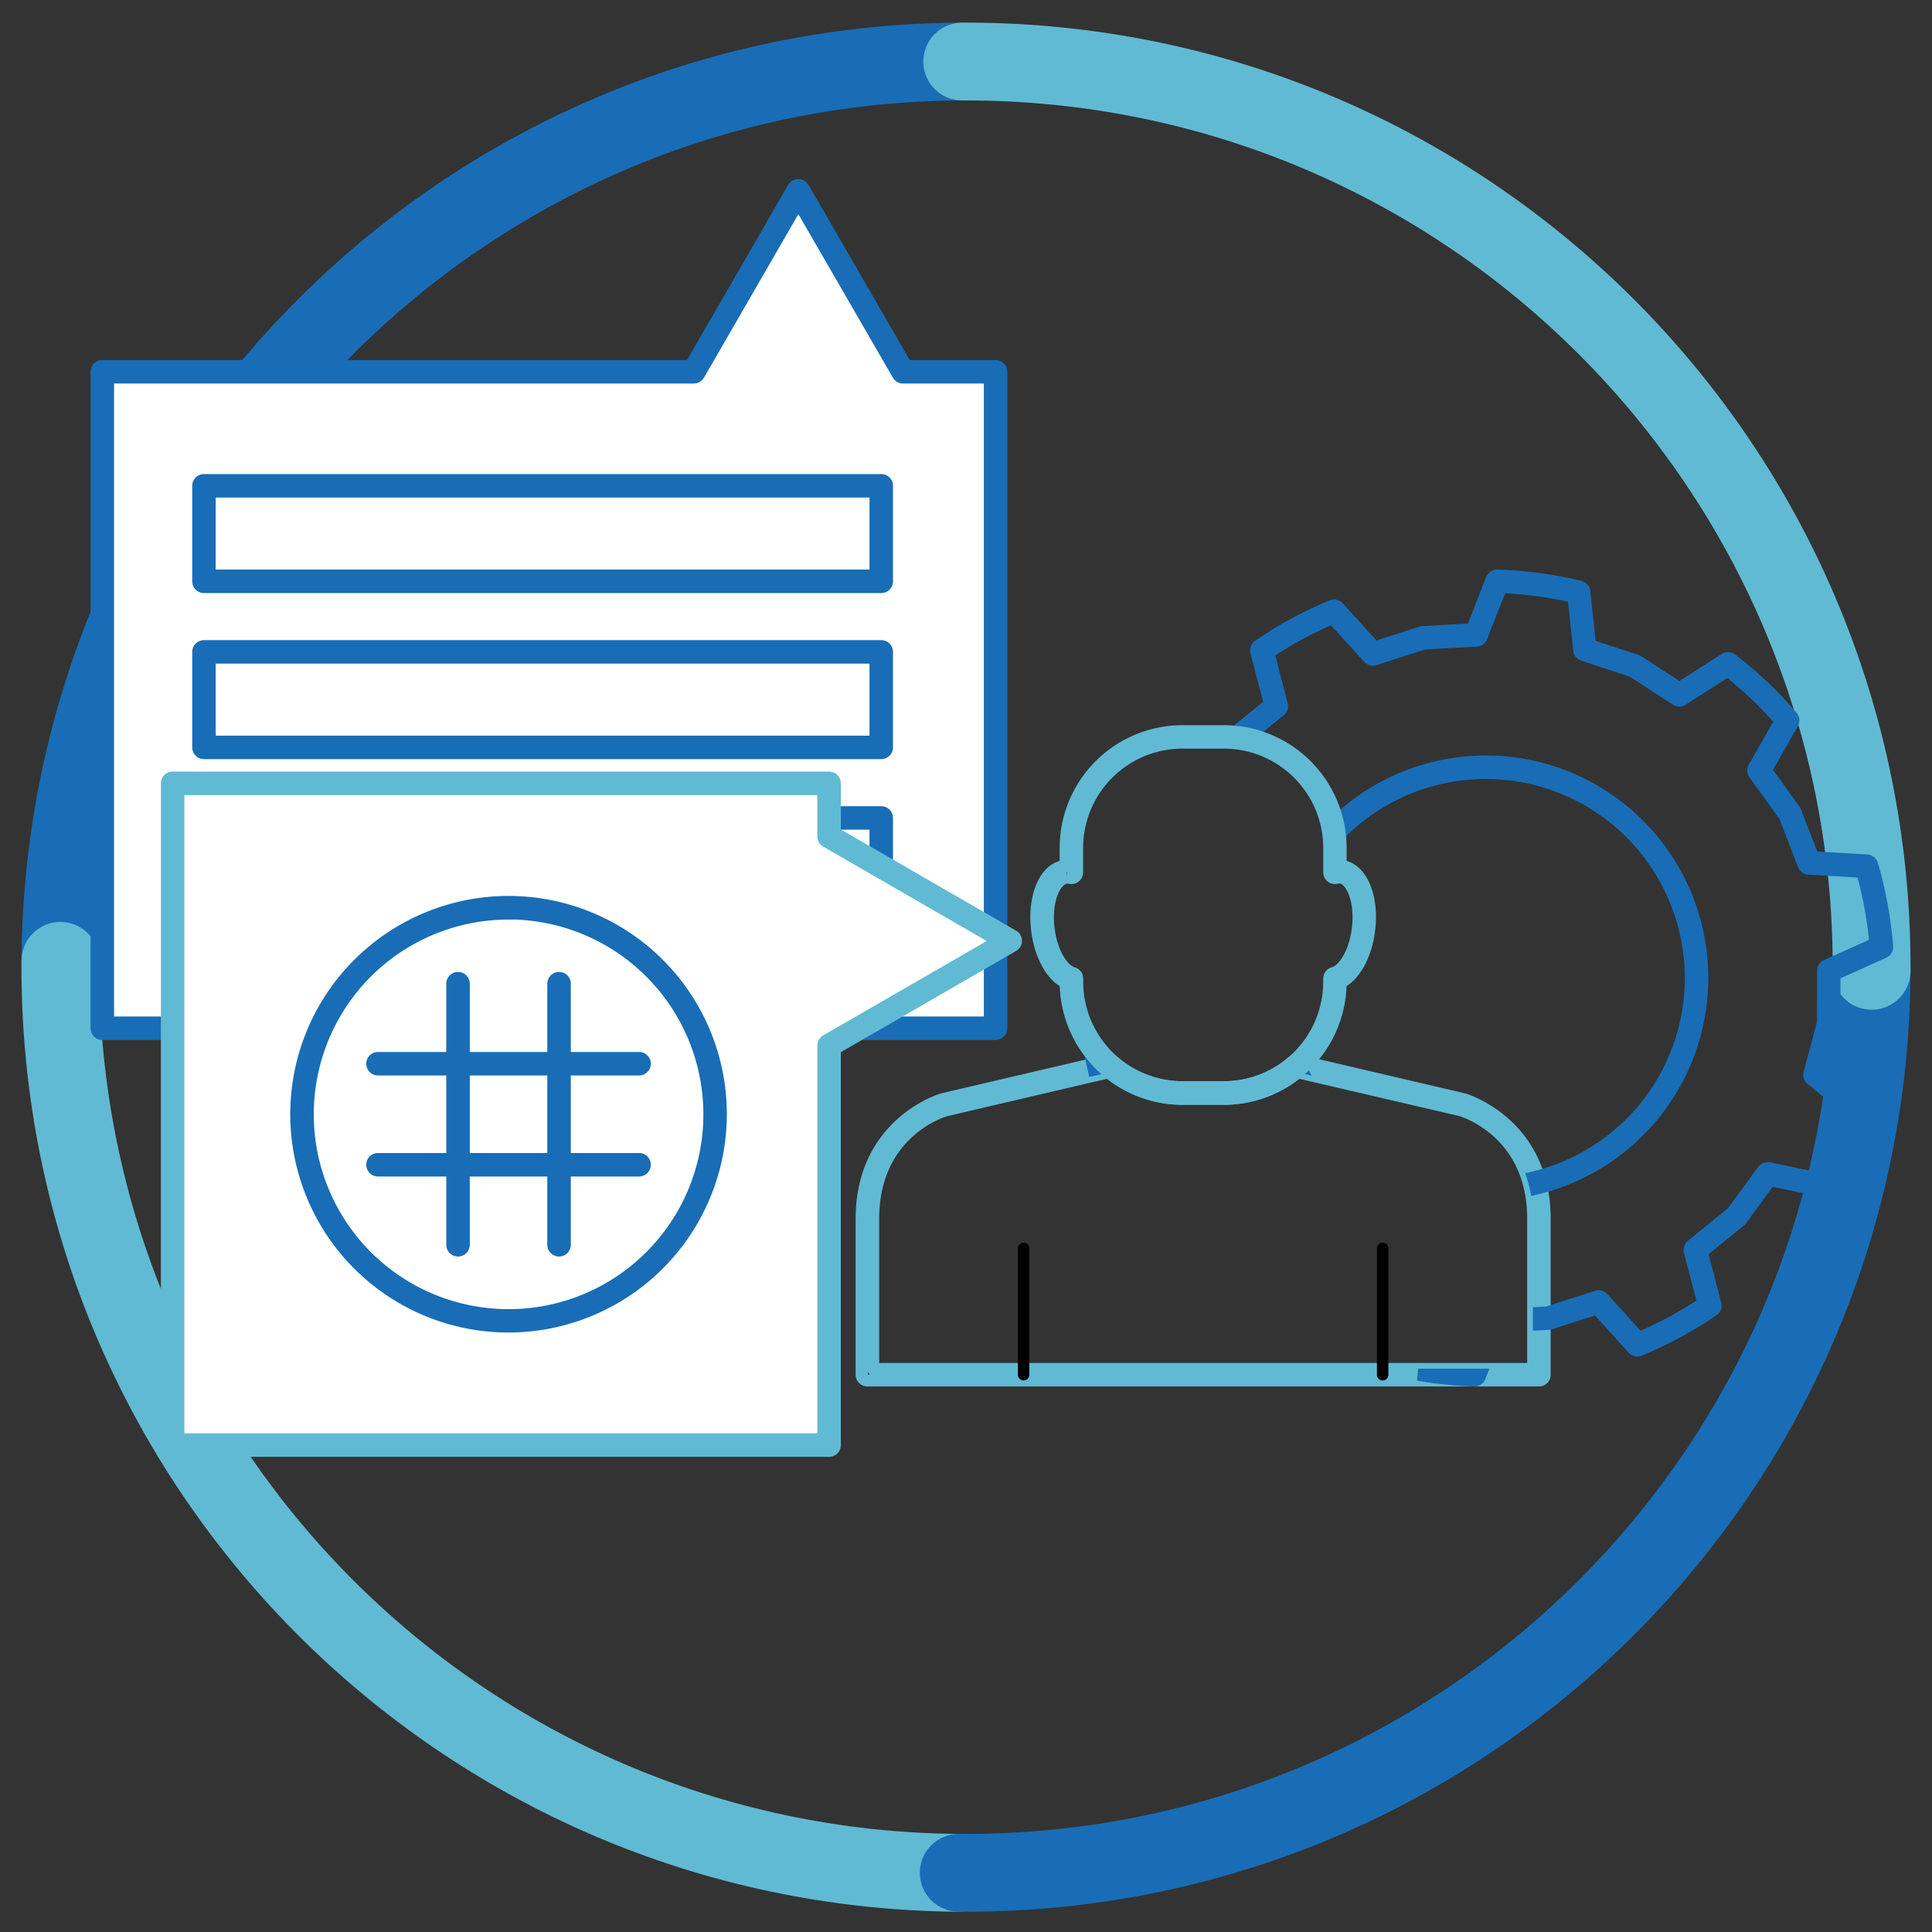 <svg id="Layer_1" data-name="Layer 1" xmlns="http://www.w3.org/2000/svg" viewBox="0 0 800 800"><rect x="0" y="0" width="800" height="800" fill="#333333" stroke="none"/><title>DL customer</title><path d="M25,397.87C26.39,192.93,192.15,27,397,25.49" style="fill:none;stroke:#186db6;stroke-linecap:round;stroke-miterlimit:10;stroke-width:32.22px"/><path d="M397,775.5c-205.74-1.59-372-168.85-372-375v-2.63" style="fill:none;stroke:#61bad3;stroke-linecap:round;stroke-miterlimit:10;stroke-width:32.22px"/><path d="M775,402c-0.79,206.43-168.37,373.49-375,373.49h-3" style="fill:none;stroke:#186db6;stroke-linecap:round;stroke-miterlimit:10;stroke-width:32.22px"/><path d="M398.44,25.48H400c207.12,0,375,167.93,375,375V402" style="fill:none;stroke:#61bad3;stroke-linecap:round;stroke-miterlimit:10;stroke-width:32.22px"/><polygon points="409.89 423.41 44.73 423.41 44.73 156.31 289.33 155.13 330.59 83.68 373.88 156.31 409.89 156.31 409.89 423.41" style="fill:#fff"/><path d="M412.25,428.14H42.36A2.36,2.36,0,0,1,40,425.77V153.95a2.36,2.36,0,0,1,2.36-2.36H285.92l42.62-73.81a2.46,2.46,0,0,1,4.09,0l42.61,73.81h37a2.36,2.36,0,0,1,2.36,2.36V425.77A2.36,2.36,0,0,1,412.25,428.14ZM44.73,423.41H409.89V156.31h-36a2.36,2.36,0,0,1-2-1.18L330.59,83.68l-41.25,71.45a2.36,2.36,0,0,1-2,1.18H44.73v267.1Z" style="fill:none;stroke:#186db6;stroke-linecap:round;stroke-miterlimit:10;stroke-width:5px"/><rect x="84.46" y="338.69" width="280.45" height="39.54" style="fill:none;stroke:#186db6;stroke-linecap:round;stroke-miterlimit:10;stroke-width:5px"/><path d="M364.91,380.6H84.46a2.36,2.36,0,0,1-2.36-2.36V338.69a2.36,2.36,0,0,1,2.36-2.36H364.91a2.36,2.36,0,0,1,2.36,2.36v39.54A2.36,2.36,0,0,1,364.91,380.6ZM86.82,375.87H362.54V341.05H86.82v34.82Z" style="fill:none;stroke:#186db6;stroke-linecap:round;stroke-miterlimit:10;stroke-width:5px"/><rect x="84.46" y="269.93" width="280.45" height="39.55" style="fill:none;stroke:#186db6;stroke-linecap:round;stroke-miterlimit:10;stroke-width:5px"/><path d="M364.91,311.84H84.46a2.36,2.36,0,0,1-2.36-2.36V269.93a2.36,2.36,0,0,1,2.36-2.36H364.91a2.36,2.36,0,0,1,2.36,2.36v39.55A2.36,2.36,0,0,1,364.91,311.84ZM86.82,307.11H362.54V272.29H86.82v34.82Z" style="fill:none;stroke:#186db6;stroke-linecap:round;stroke-miterlimit:10;stroke-width:5px"/><rect x="84.46" y="201.16" width="280.45" height="39.55" style="fill:none;stroke:#186db6;stroke-linecap:round;stroke-miterlimit:10;stroke-width:5px"/><path d="M364.91,243.08H84.46a2.36,2.36,0,0,1-2.36-2.36V201.16a2.36,2.36,0,0,1,2.36-2.36H364.91a2.36,2.36,0,0,1,2.36,2.36v39.55A2.36,2.36,0,0,1,364.91,243.08ZM86.82,238.35H362.54V203.52H86.82v34.83Z" style="fill:none;stroke:#186db6;stroke-linecap:round;stroke-miterlimit:10;stroke-width:5px"/><polygon points="340.94 596.02 73.84 596.02 73.84 326.74 340.94 326.74 340.94 346.3 413.58 389.6 340.94 432.9 340.94 596.02" style="fill:#fff"/><path d="M637.23,571.61H359.16a2.36,2.36,0,0,1-2.36-2.36V504.71c0-39.6,33.08-49.42,33.41-49.52l68.85-16.11a2.39,2.39,0,0,1,2.08.52,43.51,43.51,0,0,0,28.45,10.62h17.23a43.53,43.53,0,0,0,28.45-10.62,2.41,2.41,0,0,1,2.08-.51l68.73,16.08c0.44,0.12,33.52,9.94,33.52,49.54v64.53A2.36,2.36,0,0,1,637.23,571.61Zm-275.72-4.73H634.87V504.71c0-35.95-28.76-44.62-30-45L537.42,444a48.25,48.25,0,0,1-30.61,11H489.58A48.22,48.22,0,0,1,459,444l-67.58,15.81c-1.12.32-29.87,9-29.87,44.94v62.17Z" style="fill:none;stroke:#61bad3;stroke-linecap:round;stroke-miterlimit:10;stroke-width:5px"/><path d="M538,440.28c-0.4.37-.8,0.75-1.21,1.1l1.93,0.45C538.49,441.32,538.25,440.8,538,440.28Z" style="fill:none;stroke:#186db6;stroke-linecap:round;stroke-miterlimit:10;stroke-width:5px"/><path d="M704.84,402.76a89.62,89.62,0,0,0-153.06-61.08,46.07,46.07,0,0,1,.8,6c0.38-.42.75-0.85,1.14-1.26a84.92,84.92,0,1,1,81.06,141.2c0.45,1.46.86,3,1.2,4.58A89.71,89.71,0,0,0,704.84,402.76Z" style="fill:none;stroke:#186db6;stroke-linecap:round;stroke-miterlimit:10;stroke-width:5px"/><path d="M457.51,441.87c-0.24-1-.43-2-0.65-3.05a46.28,46.28,0,0,1-6.26-7.92c0.64,4,1.38,8.06,2.31,12.05l4.44-1Z" style="fill:none;stroke:#186db6;stroke-linecap:round;stroke-miterlimit:10;stroke-width:5px"/><path d="M775.18,358a2.36,2.36,0,0,0-2.13-1.7L750.73,355l-7.33-19a2.47,2.47,0,0,0-.29-0.53l-11.93-16.55,11.1-19.43a2.37,2.37,0,0,0-.25-2.71,169,169,0,0,0-11.86-12.54A171.41,171.41,0,0,0,717,273a2.36,2.36,0,0,0-2.72-.12l-18.86,12.06-17.11-11.08a2.43,2.43,0,0,0-.55-0.26l-19.37-6.37L656,244.93a2.36,2.36,0,0,0-1.8-2A168.66,168.66,0,0,0,620,238.33a2.38,2.38,0,0,0-2.26,1.5l-8.17,20.82-20.37,1.08a2.37,2.37,0,0,0-.6.11l-19.42,6.23-15-16.56a2.37,2.37,0,0,0-2.65-.59,164.45,164.45,0,0,0-30.37,16.43,2.37,2.37,0,0,0-.95,2.54l5.64,21.64L510,304.39a2.37,2.37,0,0,0-.42.44l-0.32.43a46.11,46.11,0,0,1,6.27.73L530,294.24a2.37,2.37,0,0,0,.8-2.43l-5.6-21.5a159.81,159.81,0,0,1,26.6-14.39l14.94,16.45a2.37,2.37,0,0,0,2.47.66l20.58-6.6,21.58-1.15a2.36,2.36,0,0,0,2.07-1.5l8.11-20.68a164,164,0,0,1,30,4l2.41,22.09a2.37,2.37,0,0,0,1.61,2L676,277.94l18.13,11.75a2.36,2.36,0,0,0,2.56,0l18.73-12c3.9,3.07,7.74,6.4,11.45,9.91s7.17,7.17,10.44,10.93l-11,19.31a2.37,2.37,0,0,0,.13,2.56L739.1,338l7.76,20.15a2.36,2.36,0,0,0,2.07,1.51l22.17,1.32a163,163,0,0,1,5.46,29.74L756.3,399.8a2.36,2.36,0,0,0-1.39,2.15l-0.07,21.62-5.57,20.86a2.36,2.36,0,0,0,.78,2.44L767.22,461a160.83,160.83,0,0,1-13,27.26l-21.77-4.52a2.39,2.39,0,0,0-2.39.92l-12.77,17.43-16.78,13.61a2.36,2.36,0,0,0-.8,2.43l5.6,21.52A160.46,160.46,0,0,1,678.67,554l-14.95-16.46a2.37,2.37,0,0,0-2.47-.66l-20.57,6.59-3.45.19v4.73l4-.22a2.21,2.21,0,0,0,.59-0.11l19.41-6.22,15,16.57a2.36,2.36,0,0,0,2.65.6A165.06,165.06,0,0,0,709.3,542.6a2.36,2.36,0,0,0,1-2.54l-5.64-21.66,15.84-12.84a2.26,2.26,0,0,0,.42-0.44l12.05-16.45,21.91,4.55a2.37,2.37,0,0,0,2.49-1.08A165.56,165.56,0,0,0,772.23,461a2.37,2.37,0,0,0-.73-2.62l-17.29-14.21,5.26-19.69a2.28,2.28,0,0,0,.08-0.6l0.07-20.4,20.4-9.18a2.37,2.37,0,0,0,1.39-2.34A167.63,167.63,0,0,0,775.18,358Z" style="fill:none;stroke:#186db6;stroke-linecap:round;stroke-miterlimit:10;stroke-width:5px"/><path d="M587.18,569.24a166.64,166.64,0,0,0,23.26,2.36h0.07a2.36,2.36,0,0,0,2.2-1.5l0.34-.86H587.18Z" style="fill:none;stroke:#186db6;stroke-linecap:round;stroke-miterlimit:10;stroke-width:5px"/><path d="M506.81,454.94H489.58a48.39,48.39,0,0,1-48.3-48.08c-5.88-2.84-10.63-11.5-11.84-22-1.6-13.78,3.39-25.3,11.35-26.23l0.49,0v-7.54a48.36,48.36,0,0,1,48.3-48.3h17.23a48.36,48.36,0,0,1,48.3,48.3v7.54l0.48,0c8,0.94,13,12.46,11.36,26.23-1.22,10.47-6,19.13-11.84,22A48.39,48.39,0,0,1,506.81,454.94Zm-65-91.61c-4.94.55-9,9.3-7.64,21,1.23,10.61,6.15,17.51,10.14,18.62a2.36,2.36,0,0,1,1.73,2.28v1.39a43.67,43.67,0,0,0,43.57,43.58h17.23a43.66,43.66,0,0,0,43.57-43.58v-1.39a2.36,2.36,0,0,1,1.74-2.28c4-1.1,8.91-8,10.14-18.62,1.36-11.71-2.71-20.46-7.2-21a5.36,5.36,0,0,0-1.67.15,2.36,2.36,0,0,1-3-2.28V351.08a43.63,43.63,0,0,0-43.57-43.58H489.58A43.63,43.63,0,0,0,446,351.08v10.15a2.36,2.36,0,0,1-3,2.28A4.52,4.52,0,0,0,441.77,363.33Z" style="fill:none;stroke:#61bad3;stroke-linecap:round;stroke-miterlimit:10;stroke-width:5px"/><path d="M423.86,571.61a2.36,2.36,0,0,1-2.36-2.36V516.92a2.36,2.36,0,1,1,4.73,0v52.32A2.36,2.36,0,0,1,423.86,571.61Z"/><path d="M572.53,571.61a2.36,2.36,0,0,1-2.37-2.36V516.92a2.36,2.36,0,0,1,4.73,0v52.32A2.36,2.36,0,0,1,572.53,571.61Z"/><path d="M343.31,600.75H71.48a2.36,2.36,0,0,1-2.36-2.36v-274A2.36,2.36,0,0,1,71.48,322H343.31a2.36,2.36,0,0,1,2.36,2.36v20.56l73.82,42.61a2.36,2.36,0,0,1,0,4.09l-73.82,42.62V598.38A2.36,2.36,0,0,1,343.31,600.75ZM73.84,596h267.1V432.9a2.36,2.36,0,0,1,1.18-2l71.46-41.25-71.46-41.25a2.37,2.37,0,0,1-1.18-2V326.74H73.84V596Z" style="fill:none;stroke:#61bad3;stroke-linecap:round;stroke-miterlimit:10;stroke-width:5px"/><circle cx="210.58" cy="461.38" r="85.53" style="fill:none;stroke:#186db6;stroke-linecap:round;stroke-miterlimit:10;stroke-width:5px"/><path d="M210.58,549.27a87.89,87.89,0,1,1,87.89-87.89A88,88,0,0,1,210.58,549.27Zm0-171a83.16,83.16,0,1,0,83.17,83.16A83.25,83.25,0,0,0,210.58,378.22Z" style="fill:none;stroke:#186db6;stroke-linecap:round;stroke-miterlimit:10;stroke-width:5px"/><line x1="189.66" y1="407.33" x2="189.66" y2="515.43" style="fill:none;stroke:#186db6;stroke-linecap:round;stroke-miterlimit:10;stroke-width:5px"/><path d="M189.66,517.8a2.36,2.36,0,0,1-2.36-2.36V407.33a2.36,2.36,0,1,1,4.73,0v108.1A2.36,2.36,0,0,1,189.66,517.8Z" style="fill:none;stroke:#186db6;stroke-linecap:round;stroke-miterlimit:10;stroke-width:5px"/><line x1="231.49" y1="407.33" x2="231.49" y2="515.43" style="fill:none;stroke:#186db6;stroke-linecap:round;stroke-miterlimit:10;stroke-width:5px"/><path d="M231.49,517.8a2.36,2.36,0,0,1-2.36-2.36V407.33a2.36,2.36,0,1,1,4.73,0v108.1A2.36,2.36,0,0,1,231.49,517.8Z" style="fill:none;stroke:#186db6;stroke-linecap:round;stroke-miterlimit:10;stroke-width:5px"/><line x1="264.63" y1="440.47" x2="156.53" y2="440.47" style="fill:none;stroke:#186db6;stroke-linecap:round;stroke-miterlimit:10;stroke-width:5px"/><path d="M264.63,442.83H156.53a2.36,2.36,0,1,1,0-4.73h108.1A2.36,2.36,0,0,1,264.63,442.83Z" style="fill:none;stroke:#186db6;stroke-linecap:round;stroke-miterlimit:10;stroke-width:5px"/><line x1="264.63" y1="482.3" x2="156.53" y2="482.3" style="fill:none;stroke:#186db6;stroke-linecap:round;stroke-miterlimit:10;stroke-width:5px"/><path d="M264.63,484.66H156.53a2.36,2.36,0,0,1,0-4.73h108.1A2.36,2.36,0,0,1,264.63,484.66Z" style="fill:none;stroke:#186db6;stroke-linecap:round;stroke-miterlimit:10;stroke-width:5px"/></svg>